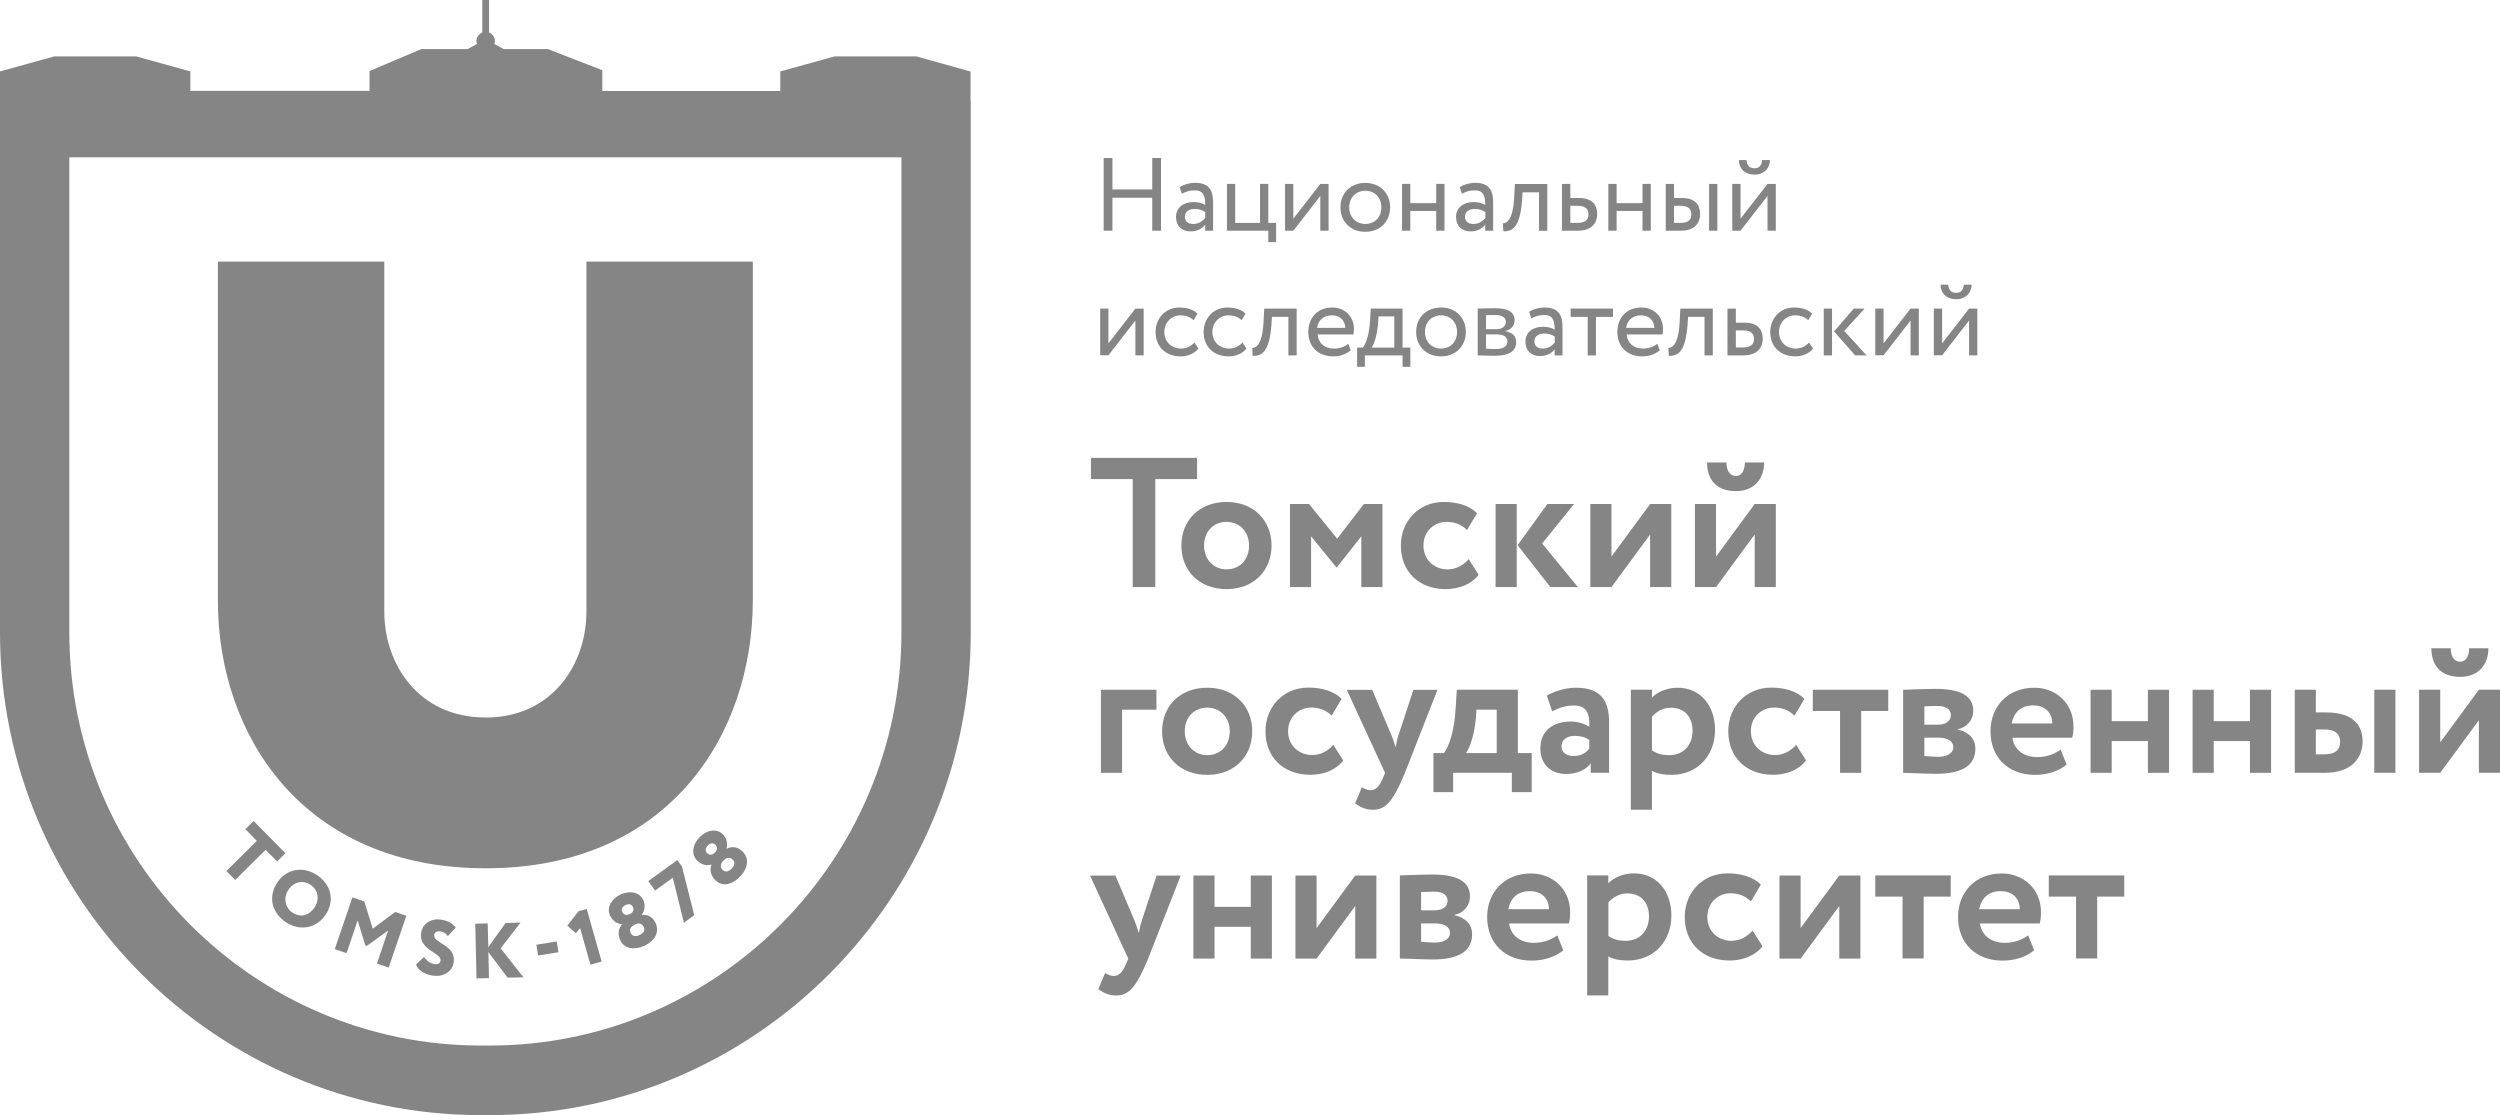 <?xml version="1.0" encoding="UTF-8"?> <svg xmlns="http://www.w3.org/2000/svg" viewBox="0 0 139 62" fill="none"> <path d="M12.115 33.412V14.544H21.367V34.015C21.367 36.916 23.262 39.894 27.008 39.894C30.711 39.894 32.605 36.916 32.605 34.015V14.544H41.857V33.363C41.857 40.882 37.164 48.276 27.008 48.276C16.852 48.282 12.115 40.888 12.115 33.412Z" fill="#858585"></path> <path d="M50.947 3.135H46.405L43.385 3.971V5.058H33.489V3.906L30.457 2.727H27.999L27.485 2.445C27.501 2.39 27.517 2.342 27.517 2.282C27.517 2.064 27.382 1.88 27.192 1.804V0H26.814V1.809C26.624 1.885 26.489 2.07 26.489 2.287C26.489 2.342 26.505 2.396 26.521 2.445L26.002 2.727H23.43L20.545 3.95V5.053H10.584V3.971L7.568 3.135H3.021L0 3.971V35.167C0 49.961 11.996 62 26.738 62H27.236C41.977 62 53.974 49.961 53.974 35.167V5.618H53.962V3.977L50.947 3.135ZM50.119 35.167C50.119 47.831 39.855 58.132 27.236 58.132H26.738C14.119 58.132 3.854 47.831 3.854 35.167V8.747H50.119V35.167Z" fill="#858585"></path> <path d="M60.657 25.459H66.557V26.637H64.235V32.641H62.979V26.637H60.657V25.459Z" fill="#858585"></path> <path d="M68.192 27.909C69.713 27.909 70.698 28.946 70.698 30.332C70.698 31.717 69.718 32.755 68.192 32.755C66.665 32.755 65.685 31.717 65.685 30.332C65.685 28.946 66.67 27.909 68.192 27.909ZM68.192 31.657C68.917 31.657 69.447 31.136 69.447 30.332C69.447 29.549 68.906 29.017 68.192 29.017C67.493 29.017 66.946 29.527 66.946 30.332C66.946 31.103 67.477 31.657 68.192 31.657Z" fill="#858585"></path> <path d="M71.722 28.023H72.783L74.347 29.951L75.831 28.023H76.865V32.641H75.69V29.821L74.331 31.543H74.299L72.897 29.821V32.641H71.722V28.023Z" fill="#858585"></path> <path d="M82.213 31.956C81.823 32.478 81.13 32.755 80.383 32.755C78.888 32.755 77.887 31.788 77.887 30.332C77.887 28.99 78.867 27.909 80.269 27.909C81.027 27.909 81.693 28.104 82.121 28.533L81.568 29.468C81.222 29.131 80.843 29.017 80.421 29.017C79.766 29.017 79.143 29.522 79.143 30.332C79.143 31.152 79.776 31.657 80.475 31.657C80.978 31.657 81.363 31.424 81.66 31.092L82.213 31.956Z" fill="#858585"></path> <path d="M83.155 28.023H84.33V32.641H83.155V28.023ZM85.743 30.218L87.73 32.641H86.198L84.379 30.31L86.035 28.023H87.519L85.743 30.218Z" fill="#858585"></path> <path d="M88.423 32.641V28.023H89.598V30.945L91.747 28.023H92.922V32.641H91.747V29.718L89.598 32.641H88.423Z" fill="#858585"></path> <path d="M94.237 32.641V28.023H95.412V30.946L97.561 28.023H98.736V32.641H97.561V29.718L95.412 32.641H94.237ZM95.991 25.714C95.991 26.094 96.132 26.463 96.522 26.463C96.868 26.463 97.014 26.094 97.014 25.714H98.086C98.086 26.594 97.555 27.306 96.522 27.306C95.374 27.306 94.913 26.61 94.913 25.714H95.991Z" fill="#858585"></path> <path d="M61.207 38.351H64.298V39.459H62.387V42.969H61.212V38.351H61.207Z" fill="#858585"></path> <path d="M67.118 38.237C68.639 38.237 69.624 39.275 69.624 40.66C69.624 42.045 68.644 43.083 67.118 43.083C65.591 43.083 64.612 42.045 64.612 40.66C64.612 39.275 65.591 38.237 67.118 38.237ZM67.118 41.986C67.844 41.986 68.374 41.464 68.374 40.66C68.374 39.877 67.832 39.345 67.118 39.345C66.419 39.345 65.873 39.856 65.873 40.66C65.873 41.431 66.403 41.986 67.118 41.986Z" fill="#858585"></path> <path d="M74.686 42.279C74.297 42.8 73.604 43.078 72.857 43.078C71.362 43.078 70.361 42.111 70.361 40.654C70.361 39.312 71.341 38.231 72.743 38.231C73.501 38.231 74.167 38.427 74.594 38.856L74.042 39.791C73.696 39.454 73.317 39.34 72.894 39.34C72.24 39.34 71.617 39.845 71.617 40.654C71.617 41.475 72.25 41.98 72.949 41.98C73.452 41.98 73.837 41.746 74.134 41.415L74.686 42.279Z" fill="#858585"></path> <path d="M78.114 42.969C77.438 44.62 77.01 45.023 76.333 45.023C75.911 45.023 75.608 44.859 75.343 44.664L75.722 43.773C75.846 43.844 76.019 43.936 76.203 43.936C76.501 43.936 76.712 43.703 76.907 43.219L77.01 42.974L74.882 38.356H76.295L77.367 40.883C77.459 41.111 77.519 41.323 77.594 41.551C77.638 41.334 77.676 41.111 77.757 40.872L78.585 38.356H79.922L78.114 42.969Z" fill="#858585"></path> <path d="M79.7 41.871H80.284C80.609 41.442 80.869 40.508 80.928 39.459L80.999 38.351H84.393V41.871H85.162V44.044H84.058V42.969H80.793V44.044H79.7V41.871ZM81.507 41.871H83.218V39.459H82.092L82.06 39.932C81.968 40.904 81.713 41.584 81.507 41.871Z" fill="#858585"></path> <path d="M86.001 38.677C86.402 38.443 87.025 38.237 87.626 38.237C88.984 38.237 89.466 38.932 89.466 40.154V42.969H88.443V42.436C88.199 42.784 87.707 43.034 87.084 43.034C86.245 43.034 85.644 42.513 85.644 41.616C85.644 40.6 86.391 40.117 87.322 40.117C87.734 40.117 88.14 40.252 88.367 40.415C88.4 39.644 88.194 39.225 87.506 39.225C86.976 39.225 86.635 39.389 86.299 39.546L86.001 38.677ZM88.362 41.616V41.143C88.156 40.991 87.891 40.915 87.555 40.915C87.165 40.915 86.819 41.1 86.819 41.491C86.819 41.839 87.106 42.034 87.474 42.034C87.961 42.034 88.221 41.817 88.362 41.616Z" fill="#858585"></path> <path d="M90.674 38.351H91.848V38.791C92.135 38.481 92.677 38.237 93.272 38.237C94.539 38.237 95.356 39.22 95.356 40.589C95.356 41.996 94.392 43.083 92.92 43.083C92.508 43.083 92.114 43.012 91.848 42.855V45.022H90.674V38.351ZM91.848 39.85V41.719C92.168 41.926 92.433 41.986 92.817 41.986C93.635 41.986 94.106 41.388 94.106 40.622C94.106 39.883 93.678 39.35 92.898 39.35C92.503 39.345 92.135 39.53 91.848 39.85Z" fill="#858585"></path> <path d="M100.418 42.279C100.028 42.8 99.335 43.078 98.588 43.078C97.094 43.078 96.092 42.111 96.092 40.654C96.092 39.312 97.072 38.231 98.474 38.231C99.232 38.231 99.898 38.427 100.326 38.856L99.773 39.791C99.427 39.454 99.048 39.34 98.626 39.34C97.971 39.34 97.348 39.845 97.348 40.654C97.348 41.475 97.981 41.98 98.68 41.98C99.183 41.98 99.568 41.746 99.865 41.415L100.418 42.279Z" fill="#858585"></path> <path d="M100.791 38.351H104.987V39.53H103.482V42.969H102.307V39.53H100.791V38.351Z" fill="#858585"></path> <path d="M105.82 38.351C106.22 38.34 106.913 38.302 107.628 38.302C108.965 38.302 109.712 38.671 109.712 39.514C109.712 40.068 109.311 40.469 108.851 40.54V40.562C109.496 40.714 109.831 41.094 109.831 41.627C109.831 42.539 109.127 43.023 107.644 43.023C107.07 43.023 106.231 42.974 105.814 42.974V38.351H105.82ZM106.995 39.274V40.29H107.763C108.153 40.29 108.467 40.117 108.467 39.758C108.467 39.421 108.169 39.252 107.731 39.252C107.454 39.252 107.119 39.264 106.995 39.274ZM106.995 41.008V42.034C107.168 42.045 107.487 42.078 107.774 42.078C108.294 42.078 108.602 41.861 108.602 41.545C108.602 41.197 108.288 41.013 107.731 41.013H106.995V41.008Z" fill="#858585"></path> <path d="M114.905 42.507C114.445 42.898 113.79 43.083 113.145 43.083C111.662 43.083 110.671 42.116 110.671 40.66C110.671 39.318 111.592 38.237 113.108 38.237C114.293 38.237 115.284 39.09 115.284 40.383C115.284 40.671 115.262 40.844 115.213 41.018H111.889C111.992 41.714 112.544 42.094 113.27 42.094C113.833 42.094 114.304 41.888 114.569 41.676L114.905 42.507ZM111.846 40.225H114.104C114.115 39.66 113.725 39.22 113.048 39.22C112.344 39.22 111.971 39.622 111.846 40.225Z" fill="#858585"></path> <path d="M119.424 41.203H117.41V42.969H116.235V38.351H117.41V40.095H119.424V38.351H120.599V42.969H119.424V41.203Z" fill="#858585"></path> <path d="M125.097 41.203H123.083V42.969H121.908V38.351H123.083V40.095H125.097V38.351H126.272V42.969H125.097V41.203Z" fill="#858585"></path> <path d="M127.588 38.351H128.762V39.611H129.337C130.901 39.611 131.361 40.394 131.361 41.214C131.361 42.099 130.809 42.969 129.244 42.969H127.588V38.351ZM128.762 40.557V41.942H129.223C129.856 41.942 130.111 41.676 130.111 41.252C130.111 40.834 129.867 40.557 129.228 40.557H128.762ZM132.011 38.351H133.185V42.969H132.011V38.351Z" fill="#858585"></path> <path d="M134.501 42.969V38.351H135.676V41.274L137.825 38.351H139V42.969H137.825V40.046L135.676 42.969H134.501ZM136.261 36.042C136.261 36.422 136.401 36.792 136.791 36.792C137.138 36.792 137.284 36.422 137.284 36.042H138.356C138.356 36.922 137.825 37.634 136.791 37.634C135.643 37.634 135.184 36.938 135.184 36.042H136.261Z" fill="#858585"></path> <path d="M63.837 53.297C63.16 54.948 62.733 55.35 62.056 55.35C61.639 55.35 61.331 55.187 61.066 54.992L61.444 54.101C61.569 54.172 61.742 54.264 61.926 54.264C62.224 54.264 62.435 54.03 62.63 53.547L62.733 53.302L60.605 48.684H62.018L63.09 51.211C63.182 51.439 63.242 51.651 63.318 51.879C63.361 51.661 63.399 51.439 63.48 51.2L64.308 48.684H65.645L63.837 53.297Z" fill="#858585"></path> <path d="M69.542 51.531H67.528V53.297H66.353V48.678H67.528V50.422H69.542V48.678H70.717V53.297H69.542V51.531Z" fill="#858585"></path> <path d="M72.027 53.297V48.678H73.202V51.601L75.351 48.678H76.526V53.297H75.351V50.373L73.202 53.297H72.027Z" fill="#858585"></path> <path d="M77.838 48.673C78.239 48.662 78.931 48.624 79.646 48.624C80.983 48.624 81.73 48.994 81.73 49.836C81.73 50.39 81.33 50.792 80.87 50.863V50.885C81.514 51.036 81.849 51.417 81.849 51.949C81.849 52.862 81.145 53.346 79.662 53.346C79.088 53.346 78.249 53.297 77.832 53.297V48.673H77.838ZM79.013 49.597V50.613H79.781C80.171 50.613 80.485 50.439 80.485 50.08C80.485 49.743 80.188 49.575 79.749 49.575C79.473 49.581 79.137 49.592 79.013 49.597ZM79.013 51.335V52.362C79.186 52.373 79.505 52.406 79.792 52.406C80.312 52.406 80.621 52.188 80.621 51.873C80.621 51.526 80.306 51.341 79.749 51.341H79.013V51.335Z" fill="#858585"></path> <path d="M86.919 52.835C86.459 53.226 85.804 53.41 85.16 53.41C83.677 53.41 82.686 52.444 82.686 50.987C82.686 49.645 83.606 48.565 85.122 48.565C86.308 48.565 87.299 49.417 87.299 50.711C87.299 50.998 87.277 51.172 87.228 51.346H83.904C84.007 52.041 84.559 52.422 85.284 52.422C85.847 52.422 86.319 52.215 86.584 52.004L86.919 52.835ZM83.861 50.553H86.118C86.129 49.988 85.739 49.548 85.063 49.548C84.359 49.548 83.98 49.95 83.861 50.553Z" fill="#858585"></path> <path d="M88.246 48.673H89.421V49.113C89.708 48.803 90.249 48.559 90.845 48.559C92.112 48.559 92.929 49.542 92.929 50.911C92.929 52.319 91.966 53.405 90.493 53.405C90.082 53.405 89.686 53.334 89.421 53.177V55.345H88.246V48.673ZM89.427 50.172V52.041C89.74 52.248 90.011 52.308 90.395 52.308C91.213 52.308 91.684 51.71 91.684 50.944C91.684 50.205 91.256 49.673 90.477 49.673C90.082 49.673 89.708 49.858 89.427 50.172Z" fill="#858585"></path> <path d="M97.996 52.606C97.606 53.128 96.913 53.405 96.166 53.405C94.672 53.405 93.671 52.438 93.671 50.982C93.671 49.64 94.65 48.559 96.053 48.559C96.811 48.559 97.477 48.755 97.904 49.184L97.352 50.118C97.005 49.782 96.626 49.667 96.204 49.667C95.549 49.667 94.927 50.172 94.927 50.982C94.927 51.803 95.56 52.308 96.258 52.308C96.762 52.308 97.146 52.074 97.444 51.743L97.996 52.606Z" fill="#858585"></path> <path d="M98.939 53.297V48.678H100.114V51.601L102.263 48.678H103.438V53.297H102.263V50.373L100.114 53.297H98.939Z" fill="#858585"></path> <path d="M104.265 48.673H108.461V49.852H106.956V53.291H105.781V49.852H104.265V48.673Z" fill="#858585"></path> <path d="M113.099 52.835C112.639 53.226 111.984 53.41 111.34 53.41C109.856 53.41 108.866 52.444 108.866 50.987C108.866 49.645 109.786 48.565 111.302 48.565C112.487 48.565 113.478 49.417 113.478 50.711C113.478 50.998 113.457 51.172 113.408 51.346H110.084C110.187 52.041 110.739 52.422 111.465 52.422C112.028 52.422 112.499 52.215 112.764 52.004L113.099 52.835ZM110.041 50.553H112.298C112.309 49.988 111.919 49.548 111.243 49.548C110.544 49.548 110.165 49.95 110.041 50.553Z" fill="#858585"></path> <path d="M113.913 48.673H118.109V49.852H116.604V53.291H115.429V49.852H113.913V48.673Z" fill="#858585"></path> <path d="M64.065 10.996H61.851V12.827H61.364V8.785H61.851V10.534H64.065V8.785H64.552V12.827H64.065V10.996Z" fill="#858585"></path> <path d="M65.586 10.404C65.819 10.258 66.128 10.165 66.453 10.165C67.189 10.165 67.448 10.551 67.448 11.23V12.827H67.01V12.491C66.853 12.686 66.609 12.865 66.182 12.865C65.711 12.865 65.386 12.567 65.386 12.061C65.386 11.529 65.808 11.236 66.366 11.236C66.566 11.236 66.837 11.274 67.01 11.404C67.01 10.921 66.934 10.584 66.425 10.584C66.112 10.584 65.916 10.665 65.711 10.774L65.586 10.404ZM67.01 12.116V11.79C66.848 11.676 66.653 11.616 66.431 11.616C66.155 11.616 65.879 11.741 65.879 12.045C65.879 12.295 66.046 12.453 66.344 12.453C66.68 12.453 66.875 12.273 67.01 12.116Z" fill="#858585"></path> <path d="M68.218 10.225H68.678V12.393H70.058V10.225H70.518V12.393H70.951V13.463H70.518V12.827H68.218V10.225Z" fill="#858585"></path> <path d="M71.449 12.827V10.225H71.909V12.159L73.409 10.225H73.869V12.827H73.409V10.893L71.909 12.827H71.449Z" fill="#858585"></path> <path d="M75.91 10.17C76.739 10.17 77.291 10.746 77.291 11.529C77.291 12.311 76.739 12.887 75.91 12.887C75.082 12.887 74.53 12.311 74.53 11.529C74.53 10.746 75.082 10.17 75.91 10.17ZM75.91 12.452C76.43 12.452 76.804 12.083 76.804 11.529C76.804 10.985 76.43 10.605 75.91 10.605C75.402 10.605 75.017 10.98 75.017 11.529C75.017 12.072 75.391 12.452 75.91 12.452Z" fill="#858585"></path> <path d="M79.853 11.73H78.413V12.827H77.953V10.225H78.413V11.295H79.853V10.225H80.314V12.827H79.853V11.73Z" fill="#858585"></path> <path d="M81.162 10.404C81.389 10.258 81.703 10.165 82.023 10.165C82.759 10.165 83.019 10.551 83.019 11.23V12.827H82.58V12.491C82.423 12.686 82.174 12.865 81.752 12.865C81.281 12.865 80.956 12.567 80.956 12.061C80.956 11.529 81.379 11.236 81.936 11.236C82.136 11.236 82.407 11.274 82.58 11.404C82.58 10.921 82.504 10.584 81.996 10.584C81.682 10.584 81.487 10.665 81.281 10.774L81.162 10.404ZM82.586 12.116V11.79C82.423 11.676 82.228 11.616 82.007 11.616C81.731 11.616 81.454 11.741 81.454 12.045C81.454 12.295 81.622 12.453 81.92 12.453C82.255 12.453 82.451 12.273 82.586 12.116Z" fill="#858585"></path> <path d="M84.655 10.692L84.628 11.132C84.514 12.61 84.119 12.865 83.589 12.865L83.556 12.414C83.751 12.431 84.119 12.241 84.184 11.04L84.228 10.23H86.03V12.833H85.57V10.692H84.655Z" fill="#858585"></path> <path d="M87.311 10.225V11.007H87.782C88.578 11.007 88.805 11.442 88.805 11.904C88.805 12.36 88.54 12.827 87.722 12.827H86.845V10.225H87.311ZM87.311 11.442V12.393H87.69C88.144 12.393 88.318 12.224 88.318 11.92C88.318 11.61 88.139 11.442 87.695 11.442H87.311Z" fill="#858585"></path> <path d="M91.324 11.73H89.884V12.827H89.424V10.225H89.884V11.295H91.324V10.225H91.784V12.827H91.324V11.73Z" fill="#858585"></path> <path d="M92.616 10.225H93.076V11.007H93.504C94.3 11.007 94.527 11.442 94.527 11.904C94.527 12.36 94.262 12.827 93.45 12.827H92.616V10.225ZM93.076 11.442V12.393H93.412C93.872 12.393 94.04 12.224 94.04 11.92C94.04 11.61 93.861 11.442 93.417 11.442H93.076ZM95.025 10.225H95.485V12.827H95.025V10.225Z" fill="#858585"></path> <path d="M96.314 12.827V10.225H96.774V12.159L98.273 10.225H98.734V12.827H98.273V10.893L96.774 12.827H96.314ZM97.109 8.899C97.131 9.209 97.277 9.356 97.553 9.356C97.808 9.356 97.948 9.209 97.975 8.899H98.409C98.409 9.356 98.073 9.709 97.559 9.709C96.99 9.709 96.682 9.356 96.682 8.899H97.109Z" fill="#858585"></path> <path d="M61.169 19.76V17.157H61.629V19.091L63.128 17.157H63.588V19.76H63.128V17.82L61.629 19.754H61.169V19.76Z" fill="#858585"></path> <path d="M66.631 19.38C66.415 19.662 66.03 19.814 65.635 19.814C64.812 19.814 64.249 19.276 64.249 18.456C64.249 17.701 64.802 17.098 65.559 17.098C65.976 17.098 66.339 17.196 66.577 17.44L66.366 17.804C66.15 17.603 65.895 17.533 65.624 17.533C65.159 17.533 64.737 17.907 64.737 18.456C64.737 19.027 65.159 19.38 65.668 19.38C65.976 19.38 66.236 19.238 66.409 19.043L66.631 19.38Z" fill="#858585"></path> <path d="M69.303 19.38C69.087 19.662 68.703 19.814 68.308 19.814C67.484 19.814 66.921 19.276 66.921 18.456C66.921 17.701 67.474 17.098 68.231 17.098C68.648 17.098 69.011 17.196 69.249 17.44L69.038 17.804C68.822 17.603 68.567 17.533 68.296 17.533C67.831 17.533 67.409 17.907 67.409 18.456C67.409 19.027 67.831 19.38 68.34 19.38C68.648 19.38 68.908 19.238 69.082 19.043L69.303 19.38Z" fill="#858585"></path> <path d="M70.719 17.619L70.692 18.059C70.579 19.537 70.183 19.792 69.653 19.792L69.62 19.341C69.815 19.358 70.183 19.167 70.248 17.967L70.291 17.157H72.094V19.76H71.634V17.619H70.719Z" fill="#858585"></path> <path d="M75.102 19.472C74.847 19.706 74.474 19.814 74.127 19.814C73.288 19.814 72.741 19.276 72.741 18.456C72.741 17.701 73.223 17.098 74.078 17.098C74.744 17.098 75.28 17.571 75.28 18.288C75.28 18.413 75.269 18.521 75.253 18.597H73.261C73.299 19.086 73.656 19.38 74.165 19.38C74.501 19.38 74.793 19.266 74.961 19.108L75.102 19.472ZM73.228 18.228H74.798C74.776 17.799 74.501 17.533 74.051 17.533C73.58 17.533 73.282 17.826 73.228 18.228Z" fill="#858585"></path> <path d="M75.455 19.325H75.779C75.953 19.108 76.132 18.559 76.175 17.847L76.213 17.157H77.983V19.325H78.416V20.395H77.983V19.76H75.888V20.395H75.455V19.325ZM76.267 19.325H77.523V17.592H76.646L76.619 18.027C76.559 18.689 76.386 19.162 76.267 19.325Z" fill="#858585"></path> <path d="M80.12 17.098C80.948 17.098 81.5 17.674 81.5 18.456C81.5 19.238 80.948 19.814 80.12 19.814C79.291 19.814 78.739 19.238 78.739 18.456C78.734 17.679 79.291 17.098 80.12 17.098ZM80.12 19.38C80.639 19.38 81.013 19.01 81.013 18.456C81.013 17.913 80.639 17.533 80.12 17.533C79.611 17.533 79.227 17.907 79.227 18.456C79.227 18.999 79.6 19.38 80.12 19.38Z" fill="#858585"></path> <path d="M82.161 17.157C82.383 17.157 82.724 17.136 83.097 17.136C83.823 17.136 84.213 17.337 84.213 17.804C84.213 18.108 84.007 18.352 83.693 18.401V18.412C84.11 18.488 84.299 18.7 84.299 19.026C84.299 19.515 83.915 19.781 83.109 19.781C82.784 19.781 82.394 19.76 82.161 19.76V17.157ZM82.621 17.527V18.304H83.201C83.504 18.304 83.725 18.151 83.725 17.902C83.725 17.619 83.466 17.516 83.135 17.516C82.93 17.51 82.735 17.521 82.621 17.527ZM82.621 18.592V19.39C82.762 19.396 82.946 19.406 83.152 19.406C83.579 19.406 83.812 19.26 83.812 18.988C83.812 18.716 83.59 18.592 83.173 18.592H82.621Z" fill="#858585"></path> <path d="M85.02 17.337C85.247 17.19 85.561 17.098 85.88 17.098C86.617 17.098 86.876 17.484 86.876 18.163V19.76H86.438V19.423C86.281 19.619 86.032 19.798 85.61 19.798C85.139 19.798 84.814 19.499 84.814 18.994C84.814 18.462 85.236 18.168 85.794 18.168C85.994 18.168 86.265 18.206 86.438 18.337C86.438 17.853 86.362 17.516 85.853 17.516C85.539 17.516 85.344 17.598 85.139 17.706L85.02 17.337ZM86.444 19.048V18.717C86.281 18.603 86.086 18.543 85.864 18.543C85.588 18.543 85.312 18.668 85.312 18.972C85.312 19.222 85.48 19.38 85.778 19.38C86.113 19.38 86.308 19.2 86.444 19.048Z" fill="#858585"></path> <path d="M87.322 17.157H89.682V17.619H88.735V19.76H88.275V17.619H87.327V17.157H87.322Z" fill="#858585"></path> <path d="M92.285 19.472C92.031 19.706 91.657 19.814 91.311 19.814C90.472 19.814 89.925 19.276 89.925 18.456C89.925 17.701 90.406 17.098 91.262 17.098C91.928 17.098 92.464 17.571 92.464 18.288C92.464 18.413 92.453 18.521 92.436 18.597H90.445C90.482 19.086 90.84 19.38 91.349 19.38C91.684 19.38 91.977 19.266 92.144 19.108L92.285 19.472ZM90.412 18.228H91.982C91.96 17.799 91.684 17.533 91.235 17.533C90.764 17.533 90.466 17.826 90.412 18.228Z" fill="#858585"></path> <path d="M93.856 17.619L93.829 18.059C93.715 19.537 93.32 19.792 92.79 19.792L92.757 19.341C92.952 19.358 93.32 19.167 93.385 17.967L93.428 17.157H95.231V19.76H94.771V17.619H93.856Z" fill="#858585"></path> <path d="M96.513 17.157V17.94H96.984C97.78 17.94 98.008 18.374 98.008 18.836C98.008 19.292 97.743 19.76 96.925 19.76H96.048V17.157H96.513ZM96.513 18.369V19.32H96.892C97.347 19.32 97.52 19.151 97.52 18.847C97.52 18.537 97.342 18.369 96.898 18.369H96.513Z" fill="#858585"></path> <path d="M100.807 19.38C100.591 19.662 100.206 19.814 99.811 19.814C98.988 19.814 98.425 19.276 98.425 18.456C98.425 17.701 98.977 17.098 99.735 17.098C100.152 17.098 100.515 17.196 100.753 17.44L100.542 17.804C100.325 17.603 100.071 17.533 99.8 17.533C99.335 17.533 98.912 17.907 98.912 18.456C98.912 19.027 99.335 19.38 99.844 19.38C100.152 19.38 100.412 19.238 100.585 19.043L100.807 19.38Z" fill="#858585"></path> <path d="M101.4 17.157H101.861V19.76H101.4V17.157ZM102.537 18.401L103.782 19.76H103.144L101.974 18.429L103.067 17.157H103.674L102.537 18.401Z" fill="#858585"></path> <path d="M104.266 19.76V17.157H104.726V19.091L106.226 17.157H106.686V19.76H106.226V17.82L104.726 19.754H104.266V19.76Z" fill="#858585"></path> <path d="M107.52 19.76V17.157H107.981V19.091L109.48 17.157H109.941V19.76H109.48V17.82L107.981 19.754H107.52V19.76ZM108.322 15.826C108.344 16.136 108.49 16.283 108.766 16.283C109.02 16.283 109.161 16.136 109.188 15.826H109.621C109.621 16.283 109.285 16.636 108.771 16.636C108.203 16.636 107.894 16.283 107.894 15.826H108.322Z" fill="#858585"></path> <path d="M14.103 45.647L15.868 47.44L15.408 47.896L14.769 47.249L13.075 48.928L12.587 48.428L14.282 46.755L13.643 46.103L14.103 45.647Z" fill="#858585"></path> <path d="M17.621 48.652C18.39 49.163 18.639 50.042 18.108 50.852C17.605 51.623 16.674 51.786 15.899 51.276C15.131 50.765 14.882 49.885 15.412 49.075C15.894 48.342 16.814 48.119 17.621 48.652ZM16.257 50.738C16.738 51.053 17.209 50.879 17.491 50.45C17.794 49.983 17.675 49.467 17.264 49.195C16.847 48.918 16.332 49.016 16.029 49.483C15.742 49.917 15.851 50.466 16.257 50.738Z" fill="#858585"></path> <path d="M19.593 49.895L20.254 50.118L20.725 51.634L21.97 50.705L22.592 50.917L21.612 53.797L20.957 53.574L21.58 51.737L20.4 52.59L20.308 52.558L19.886 51.172L19.268 52.998L18.613 52.77L19.593 49.895Z" fill="#858585"></path> <path d="M23.413 51.879C23.472 51.411 23.894 51.053 24.495 51.129C24.88 51.178 25.177 51.346 25.34 51.575L24.901 52.047C24.782 51.906 24.696 51.813 24.474 51.786C24.284 51.764 24.16 51.835 24.143 51.971C24.078 52.471 25.351 52.509 25.226 53.492C25.161 54.019 24.663 54.324 24.084 54.248C23.678 54.199 23.234 53.965 23.131 53.623L23.58 53.204C23.721 53.449 23.976 53.579 24.181 53.606C24.36 53.628 24.474 53.552 24.495 53.411C24.549 52.955 23.288 52.851 23.413 51.879Z" fill="#858585"></path> <path d="M26.424 51.357L27.116 51.341L27.149 52.666L28.107 51.319L28.941 51.297L27.837 52.726L29.103 54.34L28.221 54.356L27.154 52.938L27.187 54.383L26.494 54.399L26.424 51.357Z" fill="#858585"></path> <path d="M30.952 52.345L29.824 52.525L29.919 53.126L31.047 52.946L30.952 52.345Z" fill="#858585"></path> <path d="M32.172 50.661L32.621 50.536L33.45 53.459L32.827 53.639L32.254 51.601L32.015 51.889L31.544 51.465L32.172 50.661Z" fill="#858585"></path> <path d="M34.491 52.286C34.318 51.917 34.404 51.596 34.583 51.395L34.577 51.384C34.35 51.373 34.079 51.237 33.917 50.901C33.717 50.471 33.982 49.983 34.496 49.738C35.011 49.499 35.557 49.597 35.763 50.032C35.888 50.298 35.866 50.624 35.676 50.863L35.682 50.873C35.953 50.825 36.277 50.95 36.445 51.303C36.689 51.824 36.413 52.308 35.839 52.58C35.265 52.846 34.713 52.753 34.491 52.286ZM35.043 50.808C35.227 50.721 35.249 50.547 35.189 50.428C35.119 50.276 34.972 50.233 34.772 50.325C34.566 50.422 34.534 50.575 34.599 50.705C34.653 50.825 34.799 50.922 34.994 50.83L35.043 50.808ZM35.27 51.422C35.092 51.504 34.967 51.678 35.065 51.873C35.135 52.025 35.303 52.112 35.557 51.987C35.855 51.846 35.861 51.678 35.785 51.531C35.687 51.335 35.503 51.308 35.314 51.395L35.27 51.422Z" fill="#858585"></path> <path d="M36.044 48.988L37.657 47.82L37.917 48.179L38.599 50.884L38.026 51.303L37.408 48.803L36.423 49.515L36.044 48.988Z" fill="#858585"></path> <path d="M39.785 48.95C39.492 48.667 39.46 48.336 39.557 48.081L39.546 48.07C39.33 48.141 39.032 48.113 38.761 47.847C38.42 47.516 38.496 46.962 38.891 46.554C39.286 46.147 39.833 46.043 40.18 46.375C40.391 46.581 40.483 46.896 40.391 47.184L40.402 47.195C40.635 47.054 40.986 47.054 41.268 47.325C41.679 47.722 41.593 48.276 41.149 48.733C40.71 49.2 40.158 49.314 39.785 48.95ZM39.774 47.374C39.914 47.228 39.871 47.059 39.774 46.967C39.649 46.847 39.503 46.858 39.346 47.021C39.189 47.184 39.216 47.342 39.319 47.44C39.416 47.532 39.584 47.57 39.73 47.418L39.774 47.374ZM40.207 47.863C40.072 48.005 40.017 48.211 40.174 48.363C40.294 48.483 40.477 48.505 40.678 48.298C40.905 48.059 40.851 47.901 40.732 47.787C40.575 47.641 40.391 47.678 40.245 47.831L40.207 47.863Z" fill="#858585"></path> </svg> 
